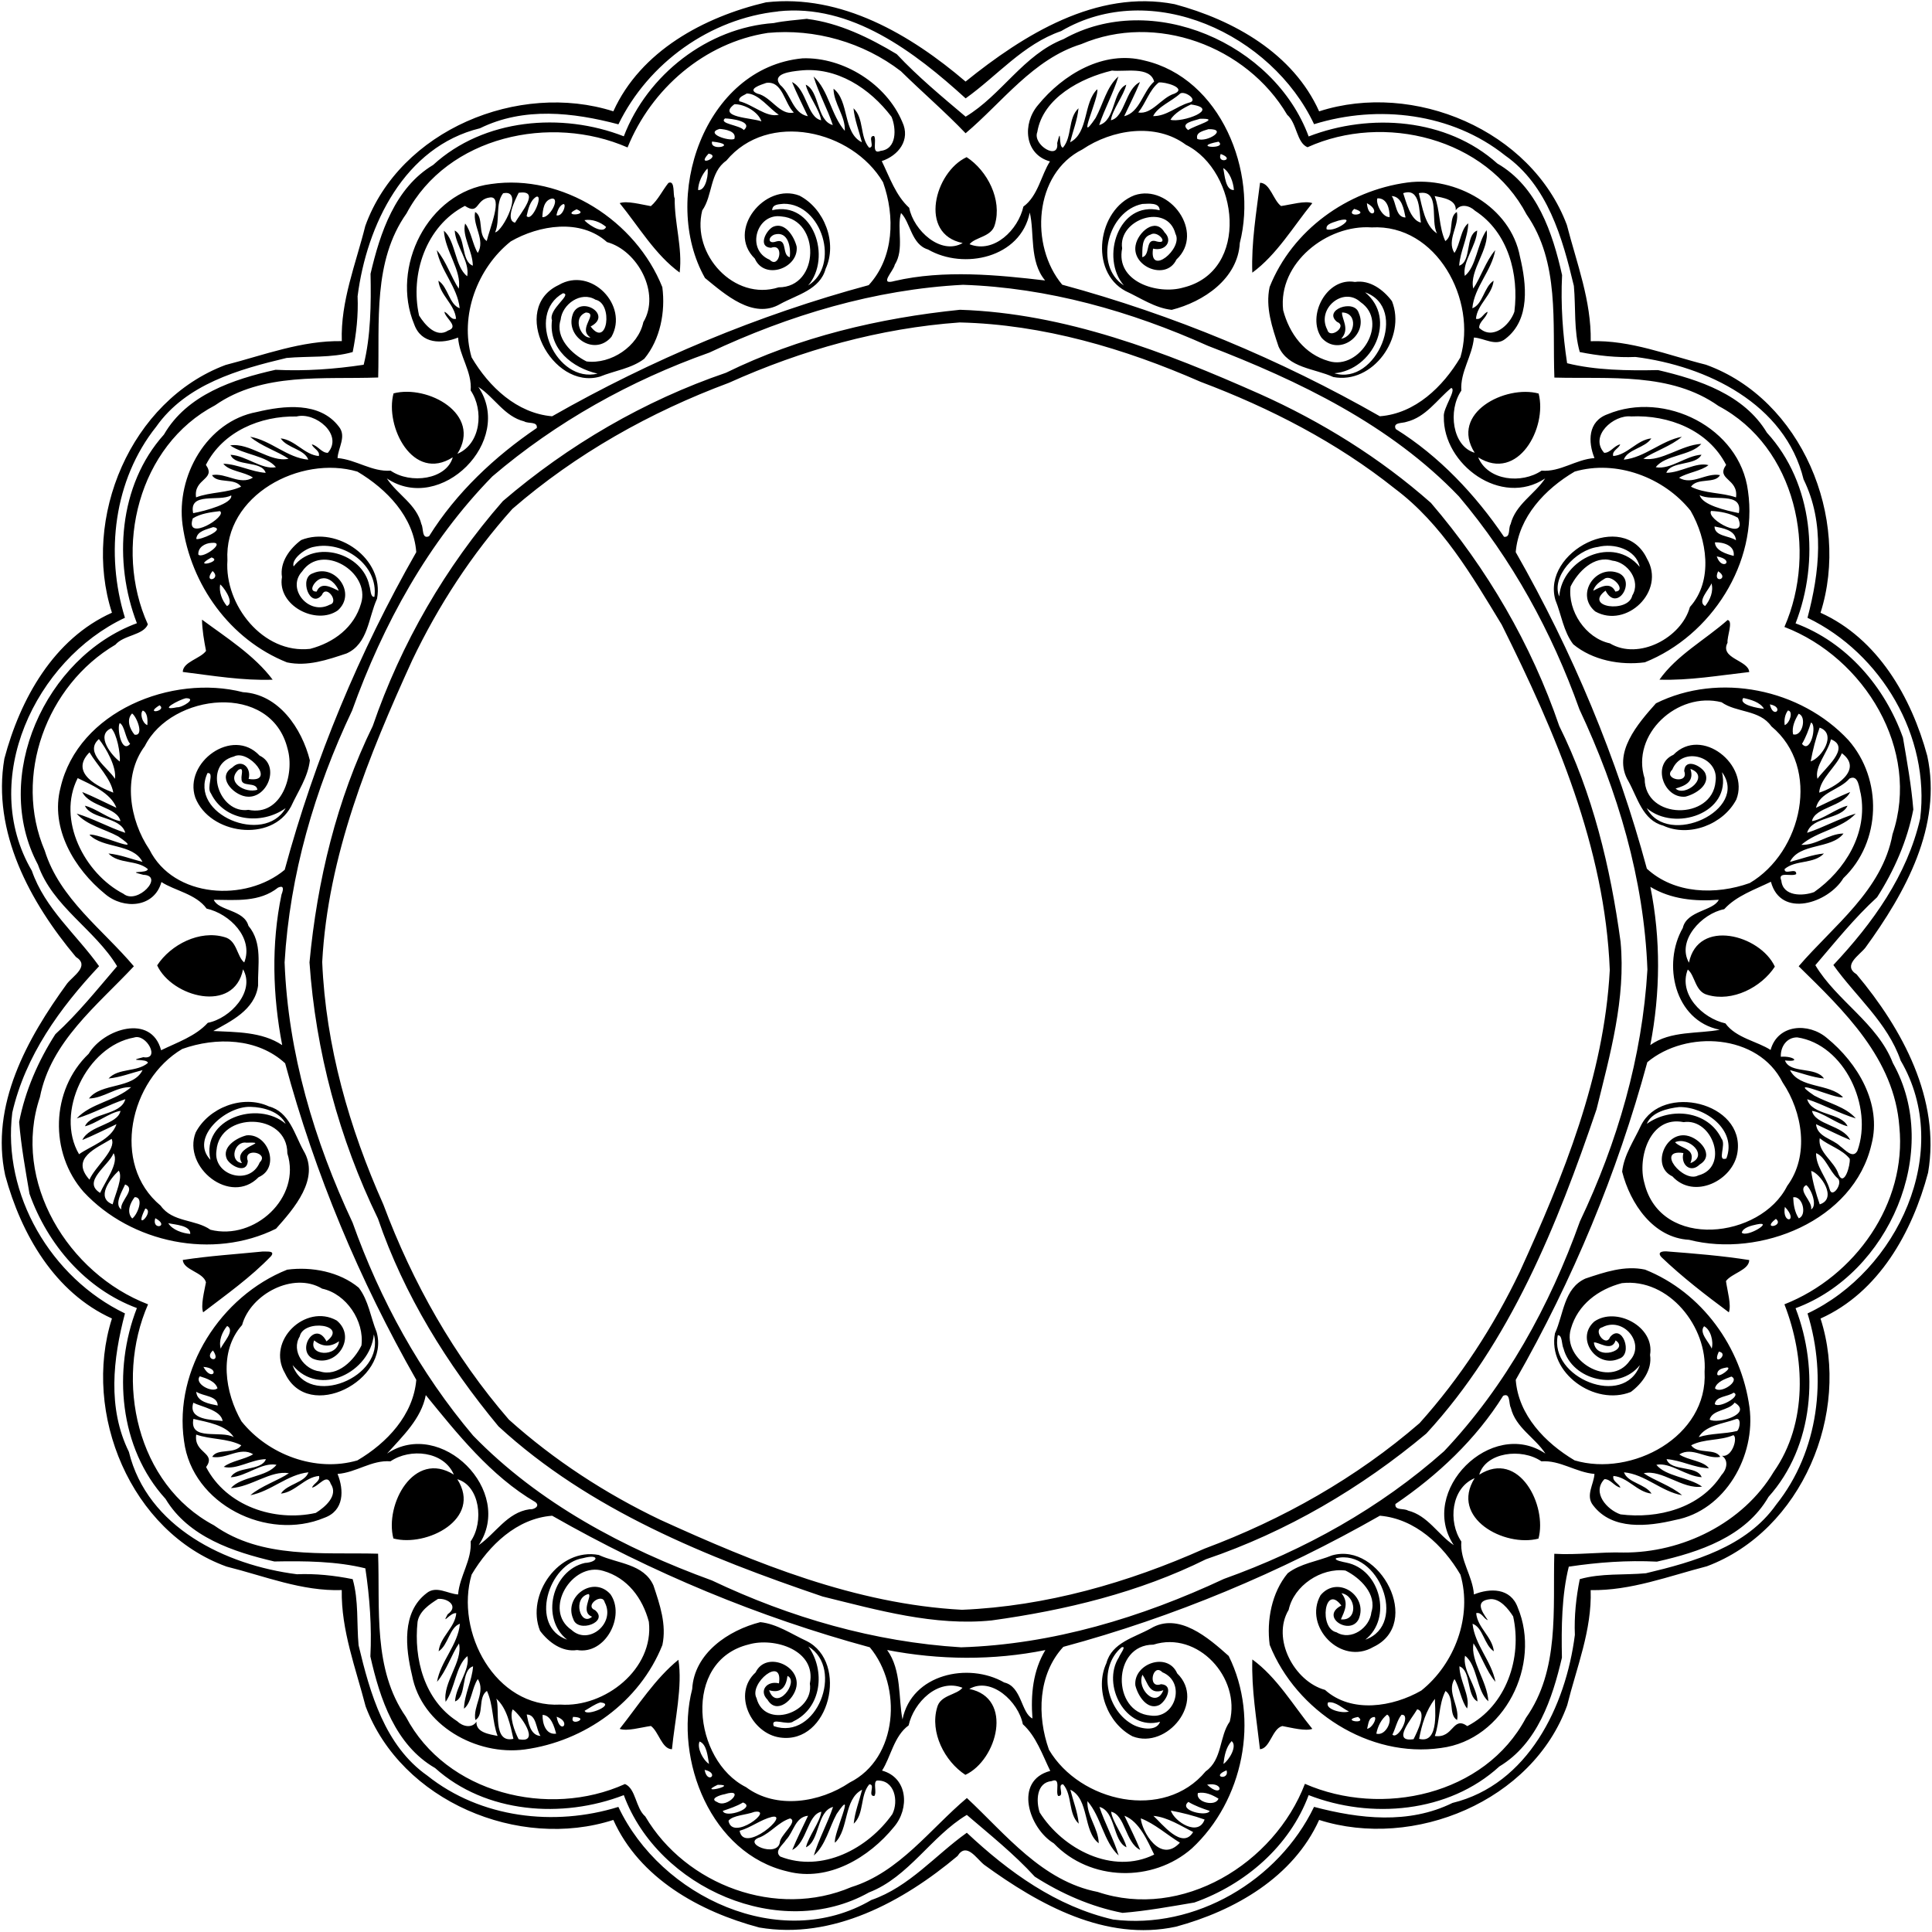 <svg xmlns="http://www.w3.org/2000/svg" height="1444" width="1444" viewBox="0 0 1083 1083"><path d="M702.01 930.22c13.75 9.97 22.97 25.85 33.63 38.91-3.87 1.41-11.54-.61-16.83-1.58-5.73 1.51-6.82 12.62-12.53 13-1.86-16.65-4.82-33.56-4.27-50.33zm-321.73.19c2.42 14.67-2.03 33.96-3.61 50.14-5.67-.08-7.43-9.91-11.8-13.04-5.55.78-13.42 3.11-17.51 1.62 10.37-13.06 19.92-28.16 32.92-38.72zm553.99-228.93c15.43 1.19 31.03 2.44 46.28 4.85-.08 5.66-9.91 7.43-13.04 11.8.78 5.55 3.11 13.41 1.62 17.51-12.9-9.59-26.05-19.69-37.77-30.9-2.53-2.81.26-3.41 2.91-3.26zm-787.11.08c1.96.17 7.27-.72 4.83 2.52-11.38 11.89-25.18 21.66-38.12 31.56-1.42-3.87.6-11.54 1.58-16.83-1.52-5.73-12.63-6.82-13-12.53 14.78-2.29 29.8-3.21 44.71-4.72zm821.27-354.01c3.29.57-.46 9.44-.04 12.73-4.6 8.94 11.75 9.72 12.16 16.44-16.65 1.86-33.56 4.82-50.33 4.27 9.7-13.75 25.64-22.34 38.21-33.44zm-855.2-.21c13.3 9.84 29.43 20.03 39.61 33.67-16.78.6-33.78-2.27-50.39-4.34.07-5.67 9.9-7.43 13.04-11.8-1.11-5.78-2.15-11.62-2.26-17.53zm424.88-173.69c58.95 1.92 114.9 23.61 168.06 47.19 34.71 15.55 67.4 35.84 95.94 61.05 31.44 36.7 56.33 79.34 71.93 125.05 18.72 37.76 28.75 79.31 34.38 120.95 3.02 31.81-5.91 63.34-13.48 93.99-22.02 64.74-48.34 130.59-95.37 181.68-36.5 30.59-78.42 55.17-123.51 70.48-37.52 18.62-78.79 28.6-120.16 34.3-32.06 3.27-63.88-5.78-94.78-13.4-64.74-22.02-130.59-48.34-181.68-95.37-28.74-34.62-53.01-73.77-67.56-116.43-21.76-44.79-34.97-93.93-38.39-143.67 4.29-45.69 15.25-91.23 35.47-132.53 15.81-46.11 40.79-89.31 72.93-126.05 36.7-31.44 79.34-56.33 125.05-71.93 40.86-20.07 85.99-30.7 131.17-35.31m-.13 7.1c-44.76 3.18-88.55 15.45-129.4 33.84-44.07 16.4-85.73 39.8-121.34 70.66-22.74 25.34-41.48 54.14-56.16 84.84-24.45 53.62-47.29 109.59-50.46 169.18 1.96 46.99 15.13 93.05 34.25 135.86 16.35 43.81 39.7 85.21 70.38 120.63 25.34 22.74 54.14 41.48 84.84 56.16 53.62 24.45 109.59 47.29 169.18 50.46 46.99-1.96 93.05-15.13 135.86-34.25 43.81-16.35 85.21-39.7 120.63-70.38 22.74-25.34 41.48-54.14 56.16-84.84 24.45-53.62 47.29-109.59 50.46-169.18-2.69-68.55-30.37-132.99-60.56-193.53-16.74-27.55-33.61-56.58-59.81-76.21-32.6-26.03-70.11-45.32-109.03-59.97-42.56-18.66-88.33-32.19-135-33.27zm168.35-78.3c5.66.07 7.43 9.9 11.8 13.04 5.55-.79 13.41-3.12 17.51-1.62-10.65 13.06-19.96 28.99-33.65 38.97-.6-16.78 2.27-33.78 4.34-50.39zm-331.64.09c3.94-1.81 2.39 6.98 3.52 8.6-.2 13.94 4.45 27.71 2.78 41.64-13.75-9.97-22.97-25.85-33.63-38.91 4.08-1.46 11.95.74 17.48 1.68 4.07-3.49 6.46-8.8 9.85-13.01zm75.22-69.85c22.96-.74 46.99 14.48 55.87 35.64 4.8 10.17-2.23 18.89-11.5 21.97 4.41 9.04 7.88 19.38 15.38 26.18 2.44 12.62 17.65 26.79 29.99 19.76-25.01-5.03-15.62-39.9 2.21-48.15 11.68 7.63 19.94 23.87 15.84 37.74-1.77 7.07-10.92 6.92-14.22 11.08 13.83 5.41 27.33-8.23 30.19-21.1 8.2-5.92 10.04-17.88 14.9-25.33-14.46-3.97-15.53-21.23-6.7-31.58 13.94-17.16 36.82-30.91 59.56-24.99 42.93 9.85 63.76 62.53 53.56 102.28-1.12 20.09-20.29 32.97-38.19 37.5-9.39-1.02-17.48-6.68-25.89-10.55-20.53-10.99-15.63-45.67 5.02-53.68 19.64-6.66 39.78 20.92 23.52 36.04-5.71 12.05-25.1 4.06-22.88-7.98 1.25-7.19 11.03-16.04 16.21-7.29 4.99 4.92.32 10.83-6.43 9.14-2.42 15.89 17.04-.01 12.58-8.27-4.53-17.69-32.35-8.21-29.9 8.15-3.81 18.86 20.09 26.05 34.2 21.96 37.67-9.16 31.22-65.17 1.58-80.02-16.96-12.62-41.47-8.64-58.07 2.58-27.26 13.6-29.58 53.99-11.31 75.82 62.16 16.86 122.14 41.81 178.06 73.75 19.8-1.49 35.35-16.52 45.14-33 9.44-31.88-13.19-74.89-49.77-72.86-24.88-1.74-52.58 19.94-49.58 46.39 3.47 13.17 11.94 24.68 25.59 28.56 17.42 5.32 34.08-21.97 17.75-33.11-9.63-8.89-24.85 3.78-18.57 15.54 1.34 5.52 11.58-1.98 5.44-4.41-8.13-6.72 9.67-13.09 12.15-5.05 5.64 12.48-11.23 24.75-20.83 13.92-8.47-12.11 2.73-34.03 18.7-31.27 8.37-1.31 16.02 4.4 20.77 10.78 8.09 20.21-10.6 46.77-32.9 42.52-10.58-4.89-25.2-4.9-30.67-17.07-3.57-10.72-7.47-21.98-5.01-33.42 12.74-31.93 43.51-53.96 77.16-58.54 27.14-3.62 57.96 13.5 63.19 41.65 3.63 15.17 5.91 35.22-8.16 45.95-5.45 4.47-11.85-.37-17.66-.71-.9 10.48-7.81 19.24-7.06 29.75-7.66 11.09-5.05 31.27 7.48 34.84-14.2-22.35 17.35-38.2 35.84-33.2 4.98 19.07-11.51 49.79-33.89 35.78 5.56 13.2 24.46 14.96 35.53 7.46 10.57.85 19.2-6.34 29.66-7.06-3.65-9.02-3.79-20.59 7.39-24.59 31.86-13.31 74.15 7.42 78.67 43.07 5.83 40.22-20.66 81.17-57.81 96.01-13.77 1.82-29.33-1.14-40.14-10.1-5.5-7.16-6.65-16.64-10.02-24.88-7.68-26.91 38.23-50.89 51.33-23.16 10.74 18.3-11.6 39.44-28.99 29.63-11.44-9.52.35-26.87 13.39-21.39 9.57 4.75-1.29 22.06-7.61 9.72-12.61 9.42 12.87 12.76 14.99 2.74 5-8.17-2.52-18.71-11.26-19.57-10.06-3.24-19.31 6.32-23.34 14.54-1.7 13.66 8.45 28.92 22.02 31.83 16.19 9.72 40.18-3.15 44.88-20.37 13.34-14.88 9.53-38.08.39-53.95-14.95-18.75-41.64-28.75-65-21.95-16.59 9.76-31.34 25.42-33.03 45.14 31.78 55.73 56.8 115.45 73.51 177.45 15.41 14.22 38.66 14.84 57.68 8.05 29.31-17.3 40.24-64.54 12.09-87.87-6.57-9.4-19.52-7.53-27.9-13.48-24.63-6.22-51.03 17.99-43.1 42.81-.01 23.26 37.93 23.44 39.73 1.65 2.19-13.97-18.66-20.2-24.26-6.67-5.6 5.4 9.59 8.57 6.69.76.45-7.46 9.52-3.01 11.72 1.03 3.1 6.71-5.34 11.96-11.07 13.35-12.14 1.14-18.99-18.1-6.7-23.46 15.75-16.19 42.81 5.62 35.3 25-7.26 14.02-26.5 21.45-41.05 14.68-11.49-3.02-14.34-15.63-19.4-24.76-9.49-15.71 5.42-32.61 15.38-43.79 35.33-17.56 81.19-8.1 107.86 20.62 19.25 21.89 18.53 57.02-2.82 77.42-8.39 13.97-35.12 22.71-40.61 1.99-9.04 4.41-19.38 7.88-26.18 15.38-12.62 2.44-26.79 17.65-19.76 29.99 5.03-25.01 39.9-15.62 48.15 2.21-7.63 11.68-23.88 19.94-37.74 15.84-7.08-1.77-6.92-10.92-11.08-14.22-5.41 13.83 8.23 27.33 21.1 30.19 5.92 8.2 17.87 10.04 25.33 14.9 3.97-14.46 21.22-15.53 31.58-6.7 17.16 13.94 30.91 36.82 24.99 59.56-9.85 42.93-62.53 63.76-102.28 53.56-20.09-1.12-32.97-20.29-37.5-38.19 1.01-9.39 6.68-17.48 10.55-25.89 11.95-23.91 58.17-12.96 54.11 14.9-2.24 15.92-24.38 26.89-36.47 13.64-12.05-5.71-4.06-25.1 7.98-22.88 7.18 1.25 16.04 11.03 7.29 16.21-4.92 4.99-10.84.32-9.14-6.43-15.89-2.42 0 17.04 8.27 12.58 17.69-4.53 8.21-32.35-8.15-29.9-18.87-3.81-26.05 20.09-21.96 34.2 9.16 37.67 65.16 31.22 80.02 1.58 12.62-16.96 8.64-41.47-2.58-58.07-13.6-27.26-53.99-29.58-75.82-11.31-16.86 62.16-41.81 122.14-73.75 178.06 1.49 19.8 16.52 35.35 33 45.14 31.88 9.44 74.89-13.19 72.86-49.77 1.74-24.88-19.94-52.58-46.39-49.58-13.17 3.47-24.68 11.94-28.56 25.59-5.32 17.42 21.97 34.08 33.11 17.75 8.89-9.63-3.79-24.85-15.54-18.57-5.53 1.34 1.97 11.58 4.41 5.44 6.72-8.13 13.09 9.67 5.05 12.15-12.48 5.64-24.76-11.23-13.92-20.83 12.11-8.47 34.03 2.73 31.27 18.7 1.3 8.37-4.4 16.02-10.78 20.77-20.21 8.09-46.77-10.6-42.52-32.9 4.89-10.58 4.9-25.2 17.07-30.67 10.72-3.57 21.97-7.47 33.42-5.01 31.93 12.74 53.96 43.51 58.54 77.16 3.64 27.15-13.52 57.94-41.65 63.19-15.17 3.63-35.22 5.91-45.95-8.16-4.47-5.45.37-11.85.71-17.66-10.48-.9-19.25-7.81-29.75-7.06-11.09-7.66-31.27-5.05-34.84 7.48 22.35-14.2 38.2 17.35 33.2 35.84-19.07 4.98-49.79-11.51-35.78-33.89-13.2 5.56-14.97 24.46-7.46 35.53-.85 10.57 6.33 19.2 7.06 29.66 9.02-3.65 20.59-3.79 24.59 7.39 13.31 31.86-7.42 74.15-43.07 78.67-40.23 5.83-81.17-20.66-96.01-57.81-1.82-13.77 1.14-29.33 10.1-40.14 7.16-5.5 16.63-6.65 24.88-10.02 26.91-7.68 50.89 38.23 23.16 51.33-18.3 10.74-39.44-11.6-29.63-28.99 9.52-11.44 26.87.35 21.39 13.39-4.75 9.57-22.07-1.29-9.72-7.61-9.42-12.61-12.76 12.87-2.74 14.99 8.17 5 18.71-2.52 19.57-11.26 3.23-10.06-6.33-19.31-14.54-23.34-13.66-1.7-28.92 8.45-31.83 22.02-9.72 16.19 3.15 40.18 20.37 44.88 14.88 13.34 38.07 9.53 53.95.39 18.75-14.95 28.75-41.64 21.95-65-9.76-16.59-25.42-31.34-45.14-33.03-55.73 31.78-115.45 56.8-177.45 73.51-14.22 15.41-14.84 38.66-8.05 57.68 17.3 29.31 64.54 40.24 87.87 12.09 9.39-6.57 7.52-19.52 13.48-27.9 6.22-24.63-17.99-51.03-42.81-43.1-23.26-.01-23.44 37.93-1.65 39.73 13.97 2.19 20.2-18.66 6.67-24.26-5.39-5.6-8.6 9.59-.76 6.69 7.46.45 3.01 9.52-1.03 11.72-6.72 3.1-11.97-5.34-13.35-11.07-1.14-12.14 18.1-18.99 23.46-6.7 16.19 15.75-5.62 42.81-25 35.3-14.02-7.26-21.45-26.5-14.68-41.05 3.02-11.49 15.63-14.34 24.76-19.4 15.7-9.49 32.61 5.42 43.79 15.38 17.56 35.33 8.1 81.19-20.62 107.86-21.89 19.25-57.02 18.53-77.42-2.82-13.97-8.39-22.71-35.12-1.99-40.61-4.41-9.04-7.88-19.38-15.38-26.18-2.44-12.62-17.65-26.79-29.99-19.76 25.01 5.03 15.61 39.9-2.21 48.15-11.69-7.63-19.95-23.88-15.84-37.74 1.76-7.08 10.92-6.92 14.22-11.08-13.83-5.41-27.33 8.23-30.19 21.1-8.21 5.92-10.05 17.87-14.9 25.33 14.46 3.97 15.53 21.22 6.7 31.58-13.94 17.16-36.83 30.91-59.56 24.99-42.93-9.85-63.76-62.53-53.56-102.28 1.11-20.09 20.29-32.97 38.19-37.5 9.39 1.01 17.47 6.68 25.89 10.55 23.91 11.95 12.96 58.17-14.9 54.11-15.92-2.24-26.89-24.38-13.64-36.47 5.71-12.05 25.1-4.06 22.88 7.98-1.26 7.18-11.04 16.04-16.21 7.29-4.99-4.92-.33-10.84 6.43-9.14 2.42-15.89-17.04 0-12.58 8.27 4.53 17.69 32.35 8.21 29.9-8.15 3.81-18.87-20.09-26.05-34.2-21.96-37.67 9.16-31.22 65.16-1.58 80.02 16.96 12.62 41.47 8.64 58.07-2.58 27.26-13.6 29.57-53.99 11.31-75.82-62.16-16.86-122.14-41.81-178.06-73.75-19.8 1.49-35.35 16.52-45.14 33-9.44 31.88 13.18 74.89 49.77 72.86 24.88 1.74 52.58-19.94 49.58-46.39-3.47-13.17-11.94-24.68-25.59-28.56-17.43-5.32-34.08 21.97-17.75 33.11 9.63 8.89 24.85-3.79 18.57-15.54-1.34-5.53-11.58 1.97-5.44 4.41 8.13 6.72-9.68 13.09-12.15 5.05-5.64-12.48 11.23-24.76 20.83-13.92 8.47 12.11-2.73 34.03-18.7 31.27-8.38 1.3-16.02-4.4-20.77-10.78-8.09-20.21 10.6-46.77 32.9-42.52 10.58 4.89 25.2 4.9 30.67 17.07 3.57 10.72 7.46 21.97 5.01 33.42-12.74 31.93-43.51 53.96-77.16 58.54-27.15 3.64-57.94-13.52-63.19-41.65-3.63-15.17-5.91-35.22 8.16-45.95 5.44-4.47 11.85.37 17.66.71.9-10.48 7.81-19.25 7.06-29.75 7.65-11.09 5.05-31.27-7.48-34.84 14.2 22.35-17.35 38.2-35.84 33.2-4.98-19.07 11.51-49.79 33.89-35.78-5.57-13.2-24.47-14.97-35.53-7.46-10.57-.85-19.2 6.33-29.66 7.06 3.65 9.02 3.79 20.59-7.39 24.59-31.86 13.31-74.15-7.42-78.67-43.07-5.83-40.23 20.66-81.17 57.81-96.01 13.77-1.82 29.33 1.14 40.14 10.1 5.49 7.16 6.65 16.63 10.02 24.88 7.68 26.91-38.24 50.89-51.33 23.16-10.75-18.3 11.6-39.44 28.99-29.63 11.44 9.52-.35 26.87-13.39 21.39-9.57-4.75 1.29-22.07 7.61-9.72 12.61-9.42-12.88-12.76-14.99-2.74-5 8.17 2.52 18.71 11.26 19.57 10.06 3.23 19.31-6.33 23.34-14.54 1.7-13.66-8.45-28.92-22.02-31.83-16.2-9.72-40.18 3.15-44.88 20.37-13.34 14.88-9.54 38.07-.39 53.95 14.95 18.75 41.64 28.75 65 21.95 16.59-9.76 31.34-25.42 33.03-45.14-31.78-55.73-56.8-115.45-73.51-177.45-15.41-14.22-38.66-14.84-57.68-8.05-29.31 17.3-40.24 64.54-12.09 87.87 6.57 9.39 19.51 7.52 27.9 13.48 24.63 6.22 51.03-17.99 43.1-42.81.01-23.26-37.93-23.44-39.73-1.65-2.19 13.97 18.66 20.2 24.26 6.67 5.6-5.39-9.61-8.6-6.69-.76-.45 7.46-9.52 3.01-11.72-1.03-3.1-6.72 5.34-11.97 11.07-13.35 12.14-1.14 18.99 18.1 6.7 23.46-15.75 16.19-42.81-5.62-35.3-25 7.25-14.02 26.5-21.45 41.05-14.68 11.49 3.02 14.34 15.63 19.4 24.76 9.49 15.7-5.42 32.61-15.38 43.79-35.33 17.56-81.19 8.1-107.86-20.62-19.25-21.89-18.53-57.02 2.82-77.42 8.39-13.97 35.12-22.71 40.61-1.99 9.04-4.41 19.38-7.88 26.18-15.38 12.62-2.44 26.79-17.65 19.76-29.99-5.03 25.01-39.9 15.61-48.15-2.21 7.63-11.69 23.87-19.95 37.74-15.84 7.07 1.76 6.92 10.92 11.08 14.22 5.41-13.83-8.23-27.33-21.1-30.19-5.92-8.21-17.88-10.05-25.33-14.9-3.97 14.46-21.23 15.53-31.58 6.7-17.16-13.94-30.91-36.83-24.99-59.56 9.85-42.93 62.53-63.76 102.28-53.56 20.09 1.11 32.97 20.29 37.5 38.19-1.02 9.39-6.68 17.47-10.55 25.89-10.99 20.53-45.67 15.63-53.68-5.02-6.66-19.65 20.92-39.78 36.04-23.52 12.05 5.71 4.06 25.1-7.98 22.88-7.19-1.26-16.04-11.04-7.29-16.21 4.92-4.99 10.83-.33 9.14 6.43 15.89 2.42-.01-17.04-8.27-12.58-17.69 4.53-8.21 32.35 8.15 29.9 18.86 3.81 26.05-20.09 21.96-34.2-9.16-37.67-65.17-31.22-80.02-1.58-12.62 16.96-8.64 41.47 2.58 58.07 13.6 27.26 53.99 29.57 75.82 11.31 16.86-62.16 41.81-122.14 73.75-178.06-1.49-19.8-16.52-35.35-33-45.14-31.88-9.44-74.89 13.18-72.86 49.77-1.74 24.88 19.94 52.58 46.39 49.58 13.17-3.47 24.68-11.94 28.56-25.59 5.32-17.43-21.97-34.08-33.11-17.75-8.89 9.63 3.78 24.85 15.54 18.57 5.52-1.34-1.98-11.58-4.41-5.44-6.72 8.13-13.09-9.68-5.05-12.15 12.48-5.64 24.75 11.23 13.92 20.83-12.11 8.47-34.03-2.73-31.27-18.7-1.31-8.38 4.4-16.02 10.78-20.77 20.21-8.09 46.77 10.6 42.52 32.9-4.89 10.58-4.9 25.2-17.07 30.67-10.72 3.57-21.98 7.46-33.42 5.01-31.93-12.74-53.96-43.51-58.54-77.16-3.62-27.14 13.5-57.97 41.65-63.19 15.17-3.63 35.22-5.91 45.95 8.16 4.47 5.44-.37 11.85-.71 17.66 10.48.9 19.24 7.81 29.75 7.06 11.09 7.65 31.27 5.05 34.84-7.48-22.35 14.2-38.2-17.35-33.2-35.84 19.07-4.98 49.79 11.51 35.78 33.89 13.2-5.57 14.96-24.47 7.46-35.53.85-10.57-6.34-19.2-7.06-29.66-9.02 3.65-20.59 3.79-24.59-7.39-13.31-31.86 7.42-74.15 43.07-78.67 40.22-5.83 81.17 20.66 96.01 57.81 1.82 13.77-1.14 29.33-10.1 40.14-7.16 5.49-16.64 6.65-24.88 10.02-26.91 7.68-50.89-38.24-23.16-51.33 18.3-10.75 39.44 11.6 29.63 28.99-9.52 11.44-26.87-.35-21.39-13.39 4.75-9.57 22.06 1.29 9.72 7.61 9.42 12.61 12.76-12.88 2.74-14.99-8.17-5-18.71 2.52-19.57 11.26-3.24 10.06 6.32 19.31 14.54 23.34 13.66 1.7 28.92-8.45 31.83-22.02 9.72-16.2-3.15-40.18-20.37-44.88-14.88-13.34-38.08-9.54-53.95-.39-18.75 14.95-28.75 41.64-21.95 65 9.76 16.59 25.42 31.34 45.14 33.03 55.73-31.78 115.45-56.8 177.45-73.51 14.22-15.41 14.84-38.66 8.05-57.68-17.3-29.31-64.54-40.24-87.87-12.09-9.4 6.57-7.53 19.51-13.48 27.9-6.22 24.63 17.99 51.03 42.81 43.1 23.26.01 23.44-37.93 1.65-39.73-13.97-2.19-20.2 18.66-6.67 24.26 5.4 5.6 8.57-9.61.76-6.69-7.46-.45-3.01-9.52 1.03-11.72 6.71-3.1 11.96 5.34 13.35 11.07 1.14 12.14-18.1 18.99-23.46 6.7-16.19-15.75 5.62-42.81 25-35.3 14.02 7.25 21.45 26.5 14.68 41.05-3.16 11.7-16.09 14.55-25.43 19.69-15.14 8.87-31.06-5.49-42.19-14.57-25.17-44.52-.52-117.9 54.73-123.14m-1.58 6.87c-4.61.52-16.07 1.57-11.02 8.02 6.14 5.11 6.95 15.89 15.52 17.57-2.97-6.38-6.21-12.64-8.86-19.15 8.31 3.99 8.44 19.73 16.32 21.41-.82-5.95-7.33-14.01-8.63-19.94 7.78 3.47 5.98 20.14 15.18 22.64-3.06-9.28-7.95-17.87-10.78-27.24 8.54 7.83 9.75 21.61 17.5 30.48.45-8.19-6.21-15.27-6.33-23.63 8.95 6.84 5.12 24.69 15.91 30.04-1.6-6.35-4.07-12.5-4.71-19.06 6.03 5.6 3.44 15.89 8.72 22.05 3.71.2-1.19-6.8 2.83-6.51 1.67 2.41-1.8 10.67 3.64 8.34 9.24-.98 8.82-12.65 6.14-19.08-12.05-15.99-30.82-28.29-51.43-25.94m175.03 0c-17.4 4.12-38.76 15.3-41.89 34.45-2.84 7.21 12.39 16.35 11.15 6.19 2.64-10.54.46 2.42 3.23 2.55 5.28-6.16 2.68-16.45 8.72-22.05-.64 6.56-3.12 12.71-4.71 19.06 10.44-5.34 7.33-22.19 15.2-29.72 1.33 3.99-12.47 33.13-.91 16.1 4.18-7.65 6.19-17.59 12.79-23.27-2.83 9.37-7.72 17.96-10.78 27.24 9.2-2.5 7.4-19.17 15.18-22.64-1.31 5.93-7.82 13.99-8.63 19.94 7.87-1.68 8-17.42 16.32-21.41-2.65 6.51-5.89 12.77-8.86 19.15 8.93-2.28 10.31-13.68 16.79-19.43-2.28-8.72-16.46-5.35-23.6-6.16m-193.8 6.9c-3.1 1.07-11.11 3.51-4.97 6.02 7.65 1.66 12.58 12.42 20.39 10.59-5.4-5.31-6.24-17.83-15.42-16.61m219.99-.22c-5.35 4.28-7.21 11.54-11.5 16.81 7.74 1.33 12.93-8.39 20.34-10.58 7.19-3.18-5.55-6.75-8.84-6.23m-230.96 6.17c-1.54 1.12-4.93 1.91-4.16 4.34 7.58 1.82 15.24 9.36 22.15 7.56-5.25-3.24-11.32-11.97-17.99-11.9m242.98 0c-4.7 4.39-12.58 7.28-15.17 12.68 7.54.07 13.14-5.52 20.07-7.54 5.73-1.16-2.19-6.83-4.9-5.14m-249.86 6c-10.12 7.48 9.92 7.56 15.11 9.63-1.75-5.39-9.51-9.73-15.11-9.63m255.9.15c-4.26 1.93-9.43 5.01-11.5 8.56 6.19 1.9 28.84-6.15 11.5-8.56m-261.23 7.82c-3.59 3.06 8.15 3.64 10.6 6.53 5.49-4.92-7.35-6.49-10.6-6.53m266.22.2c-3.04 1.09-11.61 2.37-6.58 6.33 3.61-2.6 19.2-6.69 6.58-6.33m-269.28 5.68c-8.46 2.52 5.2 7.02 8.31 5.63 1.51-4.38-5.19-5.45-8.31-5.63m274.1.14c-2.64.91-7.43 1.68-6.24 5.52 5.69 2.07 17.49-5.75 6.24-5.52m-278.27 6.94c-1.46 6.06 15.83 1.66 0 0m283.94.07c-16.3 3.12 5.24 4.53 0 0M397.23 86.1c-7.67 8.16 7.62 1.55 0 0m287.05.21c-2.44 5.95 8.78 3.2 0 0m-287.74 8.16c-2.84 2.98-5.1 7.74-5.23 12.05 4.73.59 6.02-10.38 5.23-12.05m289.14-.27c.83 3.62 1.18 12.61 6.01 12.32-.35-4.37-2.27-10.04-6.01-12.32m-403.67 14.15c-4.54 5.93-1.52 15-4.47 21.9 4.24-.46 16.51-24.5 4.47-21.9m8.73-.27c-2.08 4.16-7.68 15.39-2.03 16.75 2.97-5.21 14.72-18.68 2.03-16.75m495.83.21c1.57 4.48 4.02 15.18 9.92 16.49-1.03-5.91-.12-19.84-9.92-16.49m8.77-.02c1.92 7.77 3.37 18.25 10.24 22.62-4.09-7.16 2.21-24.89-10.24-22.62m-520.56 2.4c-8.46.91-6 10.18-14.18 4.74-21.82 11.31-30.84 38.31-25.68 61.48 3.26 5.2 9.69 12.81 16.28 8.39 6.38-2.11-1.51-6.79-2.1-10.49 2.52.9 3.48 4.7 6.54 3.92-.7-8.11-9.02-13.22-9.9-21.37 5.42 3.46 6.06 13.41 11.94 15.44-1.24-11.88-10.67-21-12.84-32.55 5.17 5.95 8.26 15.58 12.33 21.59 1.75-10.18-7.75-21.19-8.35-32.51 6.67 5.75 6.1 20.25 13.09 25.55 1.48-8.41-6.47-16.81-7.02-25.63 6.36 3.29 3.37 17.13 10.15 19.7-.04-8.05-6.19-16.67-4.31-23.64 3.26 3.98 4.21 11.88 7.08 16.5 4.45-7.31-2.98-15.14-1.48-22.97 5.05 2.82 1.22 12.65 6.51 16.3 1.49-6.64 9.36-25.23 1.94-24.45m25.8-.35c-3.51 2.16-4.51 6.99-5.38 10.79 3.09 3.67 9.63-12.38 5.38-10.79m479.57-.43c2.6 3.81 2.14 11.99 7.73 12.02-.91-4.49-2.02-11.72-7.73-12.02m24.05.01c3.1 8.17 2.32 17.35 5.98 25.25 5.24-3.69 1.44-13.5 6.49-16.33 1.49 7.81-5.96 15.72-1.38 22.97 3.34-4.91 3.48-13.38 7.76-16.61-.25 8.22-4.54 15.58-5.1 23.75 7.12-2.3 3.25-17.11 10.11-19.69-.45 8.67-8.49 17.5-6.96 25.41 6.52-5.22 6.96-18.2 12.23-25.63 1.69 11-9.78 22.38-7.49 32.73 4.02-5.79 7.15-15.62 12.32-21.52-2.03 11.66-11.73 20.62-12.84 32.57 5.88-2.07 6.51-11.99 11.94-15.46-.88 8.15-9.21 13.26-9.9 21.37 3.05.78 4.01-3.02 6.54-3.92-.71 3.46-4.83 5.48-4.74 8.98 7.5 7.14 17.14-1.41 19.74-9.04 2.64-20.98-3.46-44.57-22.06-56.59-2.97-2.89-8.16-4.22-10.8-.27.4-6.12-7.41-7.04-11.84-7.97m-494.81 1.41c-4.68.95-5.16 6.49-5.38 10.38 3.98.75 10.19-10.75 5.38-10.38m462.73-.14c-1.12 2.47 2.55 10.77 6.87 10.52-.01-4.34-1.3-10.76-6.87-10.52m-456.63 3.32c-2.26 1.21-3.01 3.88-3.6 6.18 3.64 1.15 6.1-7.3 3.6-6.18m123.88-.26c-2.81.31-6.42.17-6.52 3.6 23.1-5.39 33.59 26.61 20.16 42.18 18.2-11.18 7.78-45.87-13.64-45.78m200.96.1c-19.33 3.89-27.36 34.69-10.34 45.68-13.36-15.48-2.97-47.6 20.07-42.15-.08-4.6-6.4-3.6-9.73-3.53m125.89-.44c.74 10.11 8.87 4.76 0 0m-443.01 3.43c-9.45 4.36 8.13 3.26 0 0m435.88-.22c-5.81 5.41 10.23 2.92 0 0m-254.03 2.3c-2.52 8.75 2.05 20.19-3.51 29.03-.66 3.51-9.21 11.66-.16 9.1 27.63-6.44 58.2-3.39 84.45-.31-9.02-10.82-5.84-26.83-8.61-38.07-5.13 25.49-37.03 32.22-57.02 20.71-9.36-2.79-9.87-15.28-15.15-20.46m-177.39 4c.01.82 10.06 8.67 12.06 3.8-3.22-2.75-7.83-4.53-12.06-3.8m422.69.24c-2.37.94-7.55 1.73-6.7 4.92 5.43 1.66 17.73-7.83 6.7-4.92m-316.24 7.84c-3.95 1.55-3.56 5.58 1 3.88 6.55-1.9 2.96 7.61 7.58 8.84.73-5.57-.9-14.88-8.58-12.72m210.85.02c-5.29 1.6-4.51 8.3-4.68 12.67 4.92-1.14 1.26-11.29 8.27-8.78 7.04 1.72.37-6.51-3.59-3.89m-105.13 28.15c-49.49 2.56-97.56 17.01-142.21 38-44.29 15.7-85.81 38.85-121.6 69.38-36.07 36.81-61.34 83.05-78.67 131.31-21.04 44.27-34.95 92.1-37.83 141.16 1.92 50.75 16.63 100.12 38.12 145.87 15.44 43.36 37.82 84.19 67.57 119.39 36.75 37.84 84.61 63.28 133.83 81.17 43.81 20.83 91.17 34.51 139.7 37.49 51.28-1.6 101.12-16.74 147.33-38.35 45.07-16.12 87.58-39.73 123.41-71.58 34.6-36.58 59.27-81.61 76.15-128.83 21.04-44.27 34.95-92.1 37.83-141.16-1.92-50.75-16.63-100.12-38.12-145.87-15.44-43.36-37.82-84.19-67.57-119.39-38.37-40.1-89.51-64.71-140.66-84.38-43.24-19.42-89.75-32.61-137.28-34.21m-224.28 4.73c-21.3 12-3.63 50.69 19.42 45.06-13.97-3.16-27.59-13.7-25.57-29.92-2.19-6.23 11.72-14.57 6.15-15.14m449.66-.51c18.24 15.06 4.1 43.58-17.22 45.37 23.41 7.19 42.04-36.61 17.22-45.37m-436.78 11.3c-8.18 3.13-2.27 14.9 2.55 13.99-7.62-4.8 4.93-13.61-2.55-13.99m423.85-.01c-.3 3.61 4.64 9.26-.47 14.73 7.93-1.38 9.65-14.62.47-14.73m-484.15 41.73c20.36 30.21-21.1 71.64-51.3 51.29 5.83 9 16.68 14.47 19.39 25.69 1.26 2.25.09 8.6 4.29 6.71 15.18-24.37 36.83-44.68 60.39-60.67.52-3.84-4.85-2.27-7.04-3.68-11.18-2.79-16.66-13.46-25.73-19.34m545.34.59c-8.08 6.68-14.17 16.32-25.05 18.99-2.19.87-7.93.17-6.01 4.05 24.37 15.18 44.68 36.83 60.67 60.39 3.83.52 2.27-4.85 3.68-7.04 2.79-11.15 13.44-16.73 19.38-25.68-24.63 16.35-57.31-7.85-56.8-34.62-.58-4.58 7.36-15.26 4.13-16.09m-647.24 15.99c-20.29-.41-41.24 8.37-50.83 27.13 5.96 8.32-7.04 7.55-5.51 18.2 8.17-3.1 17.35-2.33 25.25-5.98-3.69-5.25-13.5-1.44-16.33-6.49 7.81-1.5 15.72 5.95 22.97 1.38-4.91-3.35-13.38-3.49-16.61-7.76 8.22.25 15.58 4.54 23.75 5.1-2.3-7.12-17.11-3.26-19.69-10.11 8.67.44 17.5 8.49 25.41 6.96-5.22-6.52-18.2-6.96-25.63-12.23 11-1.69 22.38 9.78 32.73 7.49-5.79-4.02-15.62-7.15-21.52-12.32 11.66 2.02 20.62 11.73 32.57 12.84-2.07-5.88-11.99-6.52-15.46-11.94 8.15.88 13.26 9.2 21.37 9.9.78-3.06-3.02-4.02-3.92-6.54 3.46.7 5.48 4.83 8.98 4.74 8.87-10.23-7.11-23.08-17.53-20.37m748.09-.03c-9.86-1.1-23.53 11.02-15.1 20.4 3.5.09 5.52-4.04 8.98-4.74-.9 2.52-4.71 3.48-3.92 6.54 8.11-.7 13.22-9.02 21.37-9.9-3.47 5.42-13.41 6.06-15.44 11.94 11.88-1.24 21-10.67 32.55-12.84-5.95 5.17-15.59 8.26-21.59 12.33 10.18 1.75 21.19-7.75 32.51-8.35-5.76 6.67-20.26 6.1-25.55 13.09 8.41 1.48 16.81-6.47 25.63-7.02-3.29 6.36-17.14 3.37-19.7 10.15 8.05-.04 16.67-6.19 23.64-4.31-3.98 3.26-11.89 4.21-16.5 7.08 7.3 4.45 15.14-2.98 22.97-1.48-2.82 5.05-12.66 1.22-16.3 6.51 7.85 3.99 17.03 3.11 25.26 5.98 1.46-10.66-11.5-9.9-5.55-18.22-10.01-19.51-32.2-28.17-53.26-27.16m-784.72 44.25c-6.79 3.77-23.89-2.2-21.34 9.97 6.98-1.28 22.28-5.46 21.34-9.97m823.14-.15c1.48 5.59 14.63 8.59 21.97 10.08 2.54-12.56-15.07-6.22-21.97-10.08m-829.52 8.98c-5.16.63-10.64 1.28-15.16 4.06-4.65 13.76 19.92-1.36 15.16-4.06m835.9-.11c-2.84 4.84 21.14 17.51 15.09 3.84-4.56-2.61-9.93-3.58-15.09-3.84m-839.6 9.06c-3.49 1.31-9.07 2.09-9.52 6.62 1.59 1.04 17.14-5.5 9.52-6.62m841.56-.35c.03 5.58 8.21 5.12 12.02 7.73-.31-5.72-7.54-6.82-12.02-7.73m-842.64 9.2c-3.58.19-7.56 2.5-7.28 6.56 2.36 2.65 16.28-7.45 7.28-6.56m842.86-.31c.11 4.68 6.59 6.58 10.53 7.61.76-5.91-5.89-7.75-10.53-7.61m-785.28 2.53c-5.12.8-12.86 6.99-11.45 10.99 11.75-15.35 38.81-7.48 42.46 10.82.76 1.86.54 6.71 2.85 6.17 2.36-17.78-17.34-31.61-33.86-27.98m719.7.06c-12.73 1.66-26.31 16.97-21.68 27.76 1.59-21.32 30.49-34.45 45.08-16.58-2-10-14.6-13.45-23.4-11.18m-777.16 5.89c-12.03 6.51 6.9 2.22 0 0m843.76-.6c2.97 8.69 10.73 1.89 0 0m-843.17 8.19c-5.78 7.34 5.4 4.75 0 0m843.96.14c-3.49 7.31 6.78 4.32 0 0m-782.65 4.03c-3.4.24-8.5 7.45-2.99 7.38 2.5-5.92 8.24-2.34 12.41-.45-1.31-3.59-5.3-7.75-9.42-6.93m719.1.08c-2.66 1.62-5.64 3.67-6.48 6.83 4.14-2.15 9.63-5.33 12.43.47 6.45-.55-1.8-9.76-5.95-7.3m-776.17 3.34c-.73 4.23 1.05 8.84 3.8 12.06 4.87-2-2.98-12.05-3.8-12.06m835.98-.68c-1.04 3.09-8.36 10.17-3.58 12.74 2.83-3.39 4.85-8.35 3.58-12.74m-855.1 64.4c-3.75.69-16.22 7.44-5.09 5.09 2.88.25 11.51-5.07 5.09-5.09m872.95-.12c-3.04 3.79 8.5 5.82 11.57 6.05-2.08-3.7-7.51-5.2-11.57-6.05m-887.79 4.07c-9.02 5.54 4.46 3.23 0 0m902.67-.5c1.87 8.69 8.52 1.58 0 0m-912.07 3.48c-1.69 1.44-.43 6.97 2.54 8.16.24-2.69.17-7.17-2.54-8.16m922.19-.04c-1.75 2.36-2.18 5.35-1.81 8.2 2.95-1.12 4.95-7.95 1.81-8.2m-928.19 1.66c-3.36 3.46-1.28 8.8 1.41 11.92 5.53.78 1.21-10.12-1.41-11.92m934.2.17c-2.07 3.42-3.93 7.35-3.13 11.52 5.25 1.54 7.84-10.03 3.13-11.52M67.15 405.3c-1.75 2.22.78 17.47 5.8 11.68-2.76-3.17-2.99-10.05-5.8-11.68m948.02-.26c-1.35 4.12-2.83 8.2-5.04 11.94 4.83 5.98 8.55-10.71 5.04-11.94m-952.8 3.19c-9.21 3.93.61 15.75 4.79 18.66.33-4.9-1.58-15.26-4.79-18.66m957.64-.34c-2.21 6.13-3.83 12.52-5.01 18.93 6.32-2.1 14.79-15.54 5.01-18.93M55.43 414.3c-8.61 7.67 5.48 16.28 8.99 22.29 1.08-6.51-4.9-17.18-8.99-22.29m970.93.13c-1.82 7.58-9.37 15.24-7.56 22.15 3.61-5.53 19.18-17.56 7.56-22.15m-976.19 7.3c-11.54 11.67 5.39 19.57 13.35 22.59-1.44-8.14-9-15.23-13.35-22.59m982.29.5c-3.08 7.7-12.16 14.06-12.71 22.09 8.12-2.43 25.33-12.71 12.71-22.09m-898.8 9.31c-7.27 6.86 3.83 13.35 10.62 11.17-.61-4.83-9.17-1.09-8.89-6.18-.33-1.88 1.68-6.93-1.73-4.99m813.93-.53c2.28 7.12-2.72 9.41-8.32 11 5.24 5.12 19.94-6.84 8.32-11m-831.27 2.33c-10.73 23.05 31.67 40.73 43.8 19.67-13.42 9.6-34.24 7.48-41.88-8.28-2.72-3.29 2.23-11.86-1.92-11.39m848.96-.49c5.39 23.1-26.61 33.59-42.18 20.16 11.74 22.45 57.68.91 42.18-20.16m-921.73 3.33c-11.8 23.25 3.79 53.55 25.65 64.84 7.81 6.39 23.23-10.21 11.11-10.64-10.54-2.65 2.42-.46 2.55-3.23-6.16-5.28-16.45-2.69-22.05-8.72 6.56.64 12.71 3.11 19.06 4.71-5.34-10.44-22.19-7.33-29.72-15.2 3.99-1.33 33.13 12.47 16.1.91-7.65-4.18-17.59-6.19-23.27-12.79 9.37 2.83 17.96 7.72 27.24 10.78-2.5-9.2-19.17-7.4-22.64-15.18 5.93 1.3 13.99 7.81 19.94 8.63-1.68-7.88-17.42-8.01-21.41-16.32 6.51 2.65 12.77 5.89 19.15 8.86-3.16-8.39-14.43-13.11-21.71-16.65m993.2.25c-5.49 6.44-16.73 7.56-18.79 16.4 6.37-2.97 12.63-6.21 19.15-8.86-3.99 8.31-19.74 8.44-21.41 16.32 5.95-.82 14-7.33 19.94-8.63-3.47 7.78-20.15 5.98-22.64 15.18 9.28-3.06 17.87-7.95 27.24-10.78-7.83 8.54-21.61 9.75-30.48 17.5 8.19.45 15.26-6.21 23.63-6.33-6.84 8.95-24.69 5.12-30.04 15.91 6.34-1.6 12.5-4.07 19.06-4.71-5.61 6.03-15.88 3.44-22.05 8.72-.21 3.71 6.79-1.19 6.51 2.83-2.42 1.67-10.66-1.8-8.34 3.64.89 8.95 11.98 8.79 18.37 6.45 17.43-12.26 30.23-33.19 26.18-55-.91-3.06-1.22-11.21-6.33-8.64m-880.9 61.13c-10.38 8.28-23.69 6.91-36.02 6.82 2.61 6.27 16.99 5.46 19.43 14.6 8.05 9.57 5.13 22.16 5.4 33.56-1.85 13.76-15.58 20.03-25.11 25.4 12.52.66 27.21.3 38.63 7.92-5.34-27.75-6.19-56.63-.39-84.37 1.51-3.88.86-5.19-1.94-3.93m769.27-.42c5.91 29.21 5.61 59.48-.03 88.69 11.29-8.19 27.28-6.25 38.91-8.6-25.49-5.13-32.22-37.03-20.71-57.02 2.21-9.86 17.14-9.48 20.18-15.83-13.37 1.02-26.84-.29-38.35-7.24M75.16 581.6c-26.55 4.7-44.52 42.28-30.85 65.4 6.83-4.77 18.1-8.2 20.99-16.83-6.38 2.97-12.64 6.21-19.15 8.86 3.99-8.32 19.73-8.45 21.41-16.32-5.95.81-14.01 7.32-19.94 8.63 3.47-7.78 20.14-5.98 22.64-15.18-9.28 3.06-17.87 7.95-27.24 10.78 7.83-8.54 21.61-9.75 30.48-17.5-8.19-.45-15.27 6.2-23.63 6.33 6.84-8.96 24.69-5.12 30.04-15.91-6.35 1.59-12.5 4.07-19.06 4.71 5.6-6.04 15.89-3.44 22.05-8.72-.12-2.77-13.09-.59-2.55-3.23 9.73 1.62 1.77-13.36-5.19-11.02m932.35-.08c-5.97-.1-9.53 5.32-9.24 10.86 6.7-.61 11.79 3.13 2.31 2.07 2.86 7.68 17.26 3.24 21.87 10.12-6.56-.64-12.72-3.12-19.06-4.71 5.34 10.44 22.18 7.33 29.72 15.2-3.99 1.33-33.14-12.47-16.1-.91 7.64 4.18 17.59 6.19 23.27 12.79-9.37-2.83-17.96-7.72-27.24-10.78 2.49 9.2 19.17 7.4 22.64 15.18-5.94-1.31-13.99-7.82-19.94-8.63 1.67 7.87 17.42 8 21.41 16.32-6.52-2.65-12.78-5.89-19.15-8.86.71 7.27 9.13 8.04 13.56 12.38 2.66 1.84 7.12 7.31 9.65 2.51 8.88-24.69-7.28-59.54-33.7-63.54m-867.07 38.94c-13.99-.53-34.3 17.43-22.46 29.69-5.39-23.1 26.61-33.59 42.18-20.16-3.36-6.94-12.58-9.38-19.72-9.53m800.85.11c-6.52.73-15.48 2.82-18.15 9.42 13.41-9.6 34.24-7.48 41.88 8.28 2.89 3.38-2.87 13.16 2.73 11.13 6.14-16.08-12-29.04-26.46-28.83M62.57 638.4c-8.64 5.3-23.27 10.83-12.41 22.87 3.02-7.19 15.24-16.88 12.41-22.87m957.49-.35c-1.33 7.74 8.38 12.93 10.58 20.34 3.17 7.19 6.75-5.55 6.23-8.84-4.29-5.35-11.54-7.21-16.81-11.5m-881.88 2.5c-6.86-1.09-9.85 10.43-2.55 11.44-6.03-9.47 17.23-11.89 2.55-11.44m800.76-.26c3.81 3.93 11.87 3.35 8.65 11.71 10.55-4.11-.82-15.15-8.65-11.71m-875.29 6.16c-2.73 7.03-17.87 15.9-7.52 22.24 2.71-6.29 10.87-16.94 7.52-22.24m954.37-.05c-.07 7.54 5.51 13.14 7.54 20.07 1.4 6.08 8.1-3.65 4.34-6.14-4.47-3.99-6.62-11.89-11.88-13.93m-951.46 9.82c-4.91 4.61-13.02 15.26-3.42 18.89 1.5-5.91 5.97-15.15 3.42-18.89m948.7.15c.88 6.38 2.7 12.66 4.81 18.75 10.19-3.26.32-17.45-4.81-18.75m-945.12 7.58c-1.73 3.89-6.28 11.15-2.16 14.01-.96-4.74 8.63-11.39 2.16-14.01m942.32.37c-5.19 2.85 3.79 9.09 2.78 13.64 3.84-2.18-.2-12.07-2.78-13.64m-936.94 6.74c-2.58 3.24-4.74 8.45-1.4 11.97 2.83-1.93 6.9-11.89 1.4-11.97m929.67.12c.15 4.03.82 8.32 3.11 11.75 4.77-1.59 2.24-12.77-3.11-11.75m-923.72 6.23c-7.07 14.17 5.61 1.61 0 0m919.06-.89c-1.83 10 8.15 8.63 0 0m-913.48 6.35c-2.25 7.17 8.59 4.62 0 0m908.45.38c-8.48 6.48 4.94 4.04 0 0m-901.17 2.43c2.28 3.74 7.95 5.66 12.32 6.01.29-4.83-8.7-5.18-12.32-6.01m890.43.68c-2.91.63-7.72 1.72-8.4 4.62 2.87 2.96 18.58-6.78 8.4-4.62m-857.43 56.91c-2.83 3.39-4.86 8.35-3.58 12.74 1.01-3.11 8.36-10.17 3.58-12.74m827.92.17c-3.13 3.61 2.98 9.08 4.26 12.57 1.16-4.18-.63-10.73-4.26-12.57m-745.68 4.58c-2.12 21.2-30.39 35.5-45.57 17.2 8.75 24.54 52 6.74 45.57-17.2m663.67.46c-5.01 23.81 37.13 41.06 46.02 16.74-11.66 14.79-38.03 8.79-42.81-9.27-1.11-2.21-.6-7.67-3.21-7.47m-697.12 2.89c-3.58 8.65 12.88 9.77 13.92.47-4.97 3.6-9.77 2.99-13.92-.47m729.53 0c-2.17 6.84-10 .47-12.19 1.19 1.31 10.71 20.23 4.2 12.19-1.19m-786.29 5.62c-5.73 5.26 5.36 7.73 0 0m844.16.65c-4.3 9.26 6.42 1.31 0 0m-849.5 8.58c4.76 8.87 10.11.74 0 0m853.86.32c-2.27.47-5.28.92-5.27 3.89.61 2.33 9.13-4.1 5.27-3.89m-855.86 4.96c-3.37 4.05 6.85 9.52 9.9 6.7-1.15-3.87-6.25-5.59-9.9-6.7m858.51.14c-3.37 1.3-8.21 2.84-9.19 6.56 3.03 3.5 14.48-4.2 9.19-6.56m-860.51 8.51c.3 5.71 7.53 6.82 12.02 7.73-.03-5.59-8.21-5.13-12.02-7.73m861.77.52c-3.25 2.36-9.95 1.91-10.55 6.4 2.41 2.61 15.32-4.66 10.55-6.4m-733.11 1.37c-2.53 13.25-12.96 22.98-21.7 32.77 30.25-20.25 71.67 21.1 51.33 51.35 9.51-6.54 15.92-18.31 28.49-20.12 2.31.32 6.23-1.68 3.35-4-24.98-14.55-44.11-38.68-61.47-60m603.93.38c-15.18 24.37-36.83 44.68-60.39 60.67-.53 3.83 4.85 2.27 7.04 3.68 11.15 2.79 16.73 13.44 25.68 19.38-20.25-30.25 21.1-71.67 51.35-51.33-5.83-9-16.68-14.47-19.39-25.69-1.27-2.25-.09-8.61-4.29-6.71m-734.24 3.89c-3.13 9.77 10.38 9.52 16.43 10.24-.91-6.13-11.95-7.95-16.43-10.24m864-.06c-3.31 4.65-12.51 3.84-14.03 9.5 4.48 2.74 24.57-3.21 14.03-9.5m-863.96 9.13c-2.41 12.73 15.56 6.15 22.63 10.24-4.29-6.86-14.86-8.41-22.63-10.24m864.45.19c-6.97 2.56-16.79 3.38-20.62 10.01 6.99-2.24 14.45-1.67 21.53-3.44 1.62-1.39 2.47-7.96-.91-6.57m-862.87 8.61c-1.47 10.66 11.49 9.9 5.55 18.22 11.31 21.82 38.31 30.84 61.48 25.68 5.2-3.27 12.81-9.7 8.39-16.28-2.11-6.39-6.79 1.51-10.49 2.1.9-2.53 4.7-3.49 3.92-6.54-8.11.69-13.22 9.02-21.37 9.9 3.46-5.43 13.41-6.06 15.44-11.94-11.88 1.24-21 10.67-32.55 12.84 5.95-5.18 15.58-8.26 21.59-12.33-10.18-1.76-21.19 7.75-32.51 8.35 5.75-6.67 20.25-6.1 25.55-13.09-8.41-1.48-16.81 6.47-25.63 7.02 3.29-6.36 17.13-3.38 19.7-10.15-8.05.03-16.67 6.18-23.64 4.31 3.98-3.26 11.88-4.21 16.5-7.08-7.31-4.45-15.14 2.98-22.97 1.48 2.82-5.06 12.65-1.23 16.3-6.51-7.86-4-17.03-3.12-25.26-5.98m861.64.33c-7.58 3.23-16.35 1.87-23.65 5.67 3.68 5.24 13.5 1.44 16.33 6.49-7.82 1.49-15.72-5.96-22.97-1.38 4.9 3.34 13.38 3.48 16.61 7.76-8.23-.25-15.58-4.54-23.75-5.1 2.3 7.12 17.1 3.25 19.69 10.11-8.67-.45-17.5-8.49-25.41-6.96 5.22 6.52 18.2 6.96 25.63 12.23-11.01 1.69-22.39-9.78-32.73-7.49 5.79 4.02 15.61 7.15 21.52 12.32-11.66-2.03-20.62-11.73-32.57-12.84 2.06 5.88 11.98 6.51 15.46 11.94-8.15-.88-13.26-9.21-21.37-9.9-.79 3.05 3.02 4.01 3.92 6.54-3.46-.71-5.48-4.83-8.98-4.74-7.15 7.5 1.41 17.14 9.04 19.74 20.97 2.64 44.57-3.46 56.59-22.06 2.88-2.97 4.21-8.16.27-10.8 5.97 1.06 8.99-10.58 6.37-11.53m-644.73 68.9c-19.63 3-30.44 38.37-8.99 45.72-15.03-11.83-8.56-38.67 9.92-43 7.61-.41 8.64-5.32-.93-2.72m422.07.05c-1.38 1.16 4.11 2.13 5.83 2.5 18.93 3.85 25.77 31.19 10.55 43.17 24.21-8.57 7.21-51.13-16.38-45.67m-419.12 20.1c-9.15 2.12-4.55 18.53 2.05 12.7-6.91-2.59.38-11.93-2.05-12.7m422.12-.47c4.3 5.33 1.77 9.91-.31 14.66 9.64 1.04 8.71-13.25.31-14.66m-506.44 3.2c-4.74 3.01-10.41 6.81-11.46 12.8-2.24 20.76 3.82 43.91 22.22 55.77 2.96 2.88 8.15 4.21 10.8.27-.4 6.12 7.41 7.03 11.84 7.97-3.1-8.17-2.33-17.36-5.98-25.25-5.25 3.68-1.44 13.5-6.49 16.33-1.5-7.82 5.95-15.72 1.38-22.97-3.35 4.9-3.49 13.38-7.76 16.61.25-8.23 4.54-15.58 5.1-23.75-7.12 2.3-3.26 17.1-10.11 19.69.44-8.67 8.49-17.5 6.96-25.41-6.52 5.22-6.96 18.2-12.23 25.63-1.69-11.01 9.78-22.39 7.49-32.73-4.02 5.79-7.15 15.61-12.32 21.52 2.02-11.66 11.73-20.62 12.84-32.57-5.88 2.06-6.52 11.98-11.94 15.46.88-8.15 9.2-13.26 9.9-21.37-3.23-.66-8.54 7.39-4.83.6 6.37-4.45.12-9.12-5.41-8.6m589.99.12c-9.08.86-4.88 6.96-1.49 11.8-2.53-.9-3.49-4.71-6.54-3.92.69 8.11 9.02 13.22 9.9 21.37-5.43-3.47-6.06-13.41-11.94-15.44 1.24 11.88 10.67 21 12.84 32.55-5.18-5.95-8.26-15.59-12.33-21.59-1.76 10.18 7.75 21.19 8.35 32.51-6.67-5.76-6.1-20.26-13.09-25.55-1.48 8.41 6.47 16.81 7.02 25.63-6.36-3.29-3.38-17.14-10.15-19.7.03 8.05 6.18 16.67 4.31 23.64-3.26-3.98-4.21-11.89-7.08-16.5-4.45 7.3 2.98 15.14 1.48 22.97-5.06-2.82-1.23-12.66-6.51-16.3-4 7.85-3.12 17.03-5.98 25.26 10.66 1.46 9.9-11.5 18.22-5.55 21.82-11.31 30.84-38.31 25.68-61.48-2.73-4.29-7.3-9.97-12.69-9.7m-382.38 26.58c9.6 13.41 7.48 34.24-8.28 41.88-3.39 2.89-13.17-2.87-11.13 2.73 24.06 8.28 39.74-32.3 19.41-44.61m175.58.44c-13.25 11.15-8.77 34.31 5.33 42.75 4.34 2.85 14.17 4.91 16.23-1.01-19.32 5.35-32.88-20.77-23.09-36.11.5-1.54 4.6-6.71 1.53-5.63m-131.42 1.51c8.18 11.29 6.25 27.28 8.6 38.91 5.13-25.49 37.03-32.22 57.02-20.71 9.85 2.21 9.48 17.14 15.83 20.18-1.03-13.37.29-26.84 7.24-38.35-29.21 5.91-59.48 5.61-88.69-.03m-55.87 14.52c-.73 6.17-3.69 9.99-10.3 8.02 4.22 12.54 17.04-5.07 10.3-8.02m199-.66c-3.47 7.83 7.58 19.24 11.69 8.68-7.99 2.85-8.58-4.1-11.69-8.68m-362.22 13.42c2.21 5.42-2.4 25.2 9.58 22.51-1.74-7.78-3.59-17.21-9.58-22.51m526.18.09c-4.98 6.31-7.45 14.58-8.88 22.41 11.87 3.21 8.54-18.82 8.88-22.41m-467.84 2c-3.2.98-5.92 3.06-8.81 4.68.74 3.53 18.01-3.76 8.81-4.68m407.94-.04c-2.2 3.79 7.96 6.52 11.65 5.11-3.76-1.74-7.22-5.62-11.65-5.11m-457.1 3.94c-1.91 4 .89 12.04 3.32 16.72 12.81 2.73.84-13.96-3.32-16.72m507.03-.04c-2.97 5.2-14.72 18.68-2.03 16.75 2.08-4.17 7.67-15.4 2.03-16.75m-499.17 2.92c.91 4.48 2.01 11.71 7.73 12.02-2.61-3.81-2.15-11.99-7.73-12.02m8.89.22c-.14 4.64 1.7 11.29 7.61 10.53-1.03-3.94-2.93-10.42-7.61-10.53m473.4-.15c-3.28 2.55-5.27 6.65-6.03 10.68 5.71 1.56 9.85-8.91 6.03-10.68m8.07.1c-2.44 3.04-3.29 7.51-5.08 11.12 3.26 3.21 10.8-11.77 5.08-11.12m-473.59 1.07c1.89 10.73 8.69 2.97 0 0m9.22.08c-2.45 6.01 10.34.39 0 0m440.05.04c-10.4 2 5.63 4.43 0 0m9.27.03c-3.56.07-3.46 4.08-4.21 6.63 2.74-.41 5.54-5.58 4.21-6.63m-378.41 13.75c-1.61 3.5 1.91 10.42 5.3 12.57-.74-3.97-1.23-11.07-5.3-12.57m298.24-.22c-3.18 3.46-4.05 8.28-4.58 12.79 3.16-2.05 7.99-10.17 4.58-12.79m-295.42 16.1c1.58 8.52 8.69 1.87 0 0m292.6.27c-9.26 3.77 1.81 5.88 0 0m-196.06 5.75c-2.22 1 .18 6.64-1.4 8.63-4.02.28.88-6.71-2.83-6.51-5.28 6.17-2.69 16.44-8.72 22.05.64-6.56 3.11-12.72 4.71-19.06-10.44 5.34-7.33 22.18-15.2 29.72-1.33-3.99 12.47-33.14.91-16.1-4.18 7.64-6.19 17.59-12.79 23.27 2.83-9.37 7.72-17.96 10.78-27.24-9.2 2.49-7.4 19.17-15.18 22.64 1.3-5.94 7.81-13.99 8.63-19.94-7.88 1.67-8.01 17.42-16.32 21.41 2.65-6.52 5.89-12.78 8.86-19.15-7.27.71-8.05 9.13-12.38 13.56-1.63 2.71-6.79 6.17-3.22 9.3 23.42 9.21 49.2-4.38 62.86-23.79 3.66-7.32 1.24-19.35-8.71-18.79m98 .29c-8.62.82-8.81 11.31-6.69 17.61 12.99 20.55 40.96 35.1 64.17 23.58-3.59-7.33-8.28-18.59-16.69-21.76 2.97 6.37 6.21 12.63 8.86 19.15-8.32-3.99-8.45-19.74-16.32-21.41.81 5.95 7.32 14 8.63 19.94-7.78-3.47-5.98-20.15-15.18-22.64 3.06 9.28 7.95 17.87 10.78 27.24-8.54-7.83-9.75-21.61-17.5-30.48-.45 8.19 6.2 15.26 6.33 23.63-8.96-6.84-5.12-24.69-15.91-30.04 1.59 6.34 4.07 12.5 4.71 19.06-6.04-5.61-3.44-15.88-8.72-22.05-3.71-.21 1.18 6.79-2.83 6.51-1.69-2.42 1.81-10.66-3.64-8.34m-187.2 2.08c-12.26 5.75 12.35-.1 0 0m274.34-.08c8.63 8.15 10-1.83 0 0m-270.51 5.37c-2.22.33-8.88 2.52-4.1 4.38 5.64 3.89 16.44-8.33 4.1-4.38m265.36-.68c-1.54 5.25 10.03 7.84 11.52 3.13-3.42-2.07-7.37-3.93-11.52-3.13m-255.02 5.3c-3.52 2.14-7.45 3.37-11.31 4.72 1.35 4.42 19.04-1.75 11.31-4.72m249.67-.32c-5.98 4.83 10.7 8.55 11.94 5.04-4.14-1.35-8.19-2.83-11.94-5.04m-243.31 5.59c-4.53 1.76-12.16 1.87-14.48 4.99 2.11 11.82 26.24-6.91 14.48-4.99m233.47-.72c2.1 6.32 15.53 14.79 18.93 5.01-6.14-2.21-12.53-3.83-18.93-5.01m-223.57 3.51c-6.43 1.57-11.75 6.01-18.15 7.8 2.39 13.32 28.64-9.87 18.15-7.8m213.82-.55c4.65 4.15 16.13 19.29 22.26 9.06-6.54-3.25-14.3-8.37-22.26-9.06m-203.67 1.42c-6.48 2.07-10.67 7.9-16.82 10.55-10.74 3.37 9.44 11.6 11.05 3.03.03-4.09 10.53-11.93 5.77-13.58m196.59-.03c.5 7.06 10.87 25.67 21.92 13.63-7.19-4.39-14.25-10.75-21.92-13.63zM452.49 10.61c17.9 2.23 34.81 10.5 50.17 19.73 11.93 12.74 25.38 23.85 38.64 35.06 19.99-11.96 32.52-34.84 54.87-43.47 49.46-27.75 118.14 2.37 137.41 54.56 34.38-13.28 77.41-10.31 105.77 15.17 22.33 12.89 30.97 38.82 36.29 62.55-.83 16.56.36 33.06 2.82 49.4 15.88 3.97 34.04 4.2 51 3.85 22.95 5.36 48.19 13.72 61 35.08 26.06 28.46 29.63 72.1 16.06 106.89 28.67 10.65 50.07 35.58 60.2 64.05 2.26 13.39 4.72 26.76 5.81 40.28-3.38 17.48-10.74 34.27-20.31 49.2-12.73 11.63-23.47 25.1-34.61 38.09 11.95 19.99 34.84 32.52 43.47 54.87 27.74 49.46-2.37 118.14-54.56 137.41 13.28 34.38 10.31 77.41-15.17 105.77-12.89 22.33-38.82 30.97-62.55 36.29-16.56-.83-33.06.36-49.4 2.82-3.97 15.88-4.2 34.04-3.85 51-5.36 22.95-13.72 48.19-35.08 61-28.46 26.06-72.1 29.63-106.89 16.06-10.65 28.67-35.58 50.07-64.05 60.2-13.39 2.26-26.76 4.72-40.28 5.81-17.48-3.38-34.27-10.74-49.2-20.31-11.63-12.73-25.1-23.47-38.09-34.61-19.99 11.95-32.53 34.84-54.87 43.47-49.46 27.74-118.14-2.37-137.41-54.56-34.38 13.28-77.41 10.31-105.77-15.17-22.33-12.89-30.97-38.82-36.29-62.55.83-16.56-.36-33.06-2.82-49.4-15.88-3.97-34.04-4.2-51-3.85-22.95-5.36-48.19-13.72-61-35.08-26.07-28.54-29.63-72.18-16.06-106.97-28.67-10.65-50.07-35.58-60.2-64.05-2.27-13.39-4.72-26.76-5.81-40.28 3.38-17.48 10.73-34.27 20.31-49.2 12.73-11.63 23.46-25.1 34.61-38.09-12.39-20.59-36.2-33.42-44.39-56.95-26.24-49.2 4.11-116.34 55.48-135.33-13.28-34.38-10.31-77.41 15.17-105.77 12.89-22.33 38.82-30.97 62.55-36.29 16.56.83 33.06-.36 49.4-2.82 3.97-15.88 4.2-34.04 3.85-51 5.36-22.95 13.72-48.19 35.08-61 28.46-26.07 72.1-29.63 106.89-16.06 13.19-34.49 46.97-60.9 84.04-63.48 6.21-1.32 12.5-1.65 18.77-2.4m-22.18 7.93c-35.42 5.47-65.2 31.3-78.53 64.2-43-18.83-100.88-6.4-123.89 36.96-18.99 26.84-15.05 60.96-15.9 91.99-30.78 1.13-64.67-3.05-91.41 15.57-42.97 22.53-57.09 80.01-37.7 122.82-2.6 6.17-13.43 5.87-18.18 11.38-38.59 22.73-57.47 73.67-39.61 115.48 8.34 26.93 32.63 44.23 49.95 64.8-20.53 21.96-46.61 42.19-52.66 73.35-15.91 47.22 15.83 98.98 60.61 116.14-18.83 42.99-6.4 100.88 36.96 123.89 26.84 18.99 60.96 15.05 91.99 15.9 1.13 30.78-3.05 64.67 15.57 91.41 22.53 42.97 80.01 57.09 122.82 37.7 6.17 2.6 5.87 13.43 11.38 18.18 22.73 38.59 73.67 57.47 115.48 39.61 26.93-8.34 44.23-32.64 64.8-49.95 21.96 20.53 42.19 46.61 73.35 52.66 47.22 15.91 98.98-15.83 116.14-60.61 42.99 18.83 100.88 6.4 123.89-36.96 18.99-26.84 15.05-60.96 15.9-91.99 12.93.77 25.82-1.09 38.75-.7 33.02.2 67.04-16.46 84.28-45.29 19.1-27.21 17.59-64.03 5.97-93.85 39.52-15.53 68.75-56.56 64.42-99.59-2.83-38.08-30.88-64.87-56.43-89.91 19.39-22.64 46.91-42.51 52.62-74.06 15.91-47.22-15.83-98.98-60.61-116.14 18.83-43 6.4-100.88-36.96-123.89-26.84-18.99-60.96-15.05-91.99-15.9-1.14-30.78 3.05-64.67-15.57-91.41-22.53-42.98-80.01-57.1-122.82-37.71-6.17-2.6-5.87-13.43-11.38-18.18-22.73-38.59-73.67-57.47-115.48-39.61-26.93 8.34-44.23 32.63-64.8 49.95C529.7 62.58 516.94 51.65 505 39.91c-21.01-16.18-48.29-23.99-74.69-21.46zm-.8-17.16c42.1-4.78 80.96 18.14 111.75 44.42 32.36-26.09 73.4-51.87 117.17-43.38 33.29 8.95 66.47 27.71 81.02 60.08 52.97-17.1 118.9 10.49 138.86 63.66 5.55 21.52 13.76 42.6 13.38 65.19 22.42-.74 43.23 7.85 64.57 13.17 53.73 19.37 81.14 86.02 64.25 139.04 32.05 14.49 50.88 47.22 59.84 80.25 8.47 39.34-12.28 76.68-34.73 107.55-3.47 4.35-12.9 9.87-4.89 14.9 25.65 30.59 47.11 70.06 40.08 111.15-8.92 33.55-27.66 67.13-60.3 81.79 17.1 52.97-10.49 118.9-63.66 138.86-21.52 5.55-42.6 13.76-65.19 13.38.74 22.42-7.86 43.23-13.17 64.57-19.37 53.73-86.02 81.14-139.04 64.25-14.49 32.05-47.22 50.88-80.25 59.84-39.35 8.47-76.68-12.28-107.55-34.73-4.35-3.47-9.88-12.9-14.9-4.89-30.59 25.65-70.06 47.11-111.15 40.08-33.55-8.92-67.13-27.66-81.79-60.3-52.97 17.1-118.9-10.49-138.86-63.66-5.55-21.52-13.76-42.6-13.38-65.19-22.42.74-43.23-7.86-64.57-13.17-53.73-19.39-81.14-86.04-64.25-139.06-32.05-14.49-50.88-47.22-59.84-80.25-8.47-39.35 12.28-76.68 34.73-107.55 3.47-4.35 12.9-9.88 4.89-14.9-25.65-30.59-47.11-70.06-40.08-111.15 8.92-33.55 27.66-67.13 60.3-81.79-17.1-52.97 10.49-118.9 63.66-138.86 21.52-5.55 42.6-13.76 65.19-13.38-.74-22.42 7.85-43.23 13.17-64.57 19.37-53.73 86.02-81.14 139.04-64.25 15.31-33.79 50.72-52.9 85.7-61.12m6.66 5.14c-38.03 3.96-72.77 28.84-89.51 63.28-25.44-6.73-53.05-9.87-77.59 2.2-42.32 10.32-63.54 54.2-68.62 94.19.44 10.48-.69 21.02-2.75 31.26-12.1 3.43-24.74 2.18-37.08 3.31-26.91 6.41-56.33 14.73-73.06 38.53-23.79 29.83-28.67 71.14-17.53 107.1C19.7 369.98-12.01 437.2 17.85 488.1c7.33 21.28 25.09 35.79 37.7 53.51-22 23.44-41.34 50.18-48.66 82.06-5.73 45.97 21.72 92.62 63.16 112.58-6.73 25.44-9.87 53.05 2.2 77.59 10.32 42.32 54.2 63.54 94.19 68.62 10.48-.44 21.02.69 31.26 2.75 3.43 12.1 2.18 24.74 3.31 37.08 6.41 26.91 14.73 56.33 38.53 73.06 29.83 23.79 71.14 28.67 107.1 17.53 23.69 50.33 90.91 82.04 141.81 52.18 21.28-7.33 35.79-25.1 53.51-37.7 23.44 22 50.18 41.34 82.06 48.66 45.97 5.73 92.62-21.73 112.58-63.16 25.44 6.73 53.05 9.87 77.59-2.2 42.32-10.32 63.54-54.2 68.62-94.19-.44-10.48.69-21.02 2.75-31.26 12.1-3.44 24.74-2.18 37.08-3.31 26.91-6.41 56.33-14.74 73.06-38.53 23.79-29.83 28.67-71.14 17.53-107.1 50.33-23.69 82.04-90.91 52.18-141.81-7.33-21.28-25.1-35.79-37.7-53.51 22-23.44 41.34-50.18 48.66-82.06 5.73-45.97-21.73-92.62-63.16-112.58 6.73-25.44 9.87-53.05-2.2-77.59-10.32-42.32-54.2-63.54-94.19-68.62-10.48.44-21.02-.69-31.26-2.75-3.44-12.1-2.18-24.74-3.31-37.08-6.41-26.97-14.74-56.39-38.53-73.12-29.83-23.79-71.14-28.67-107.1-17.53-23.69-50.33-90.91-82.04-141.81-52.18-21.28 7.33-35.79 25.09-53.51 37.7C512.78 29.18 477.12 1.9 436.17 6.36z"/></svg>